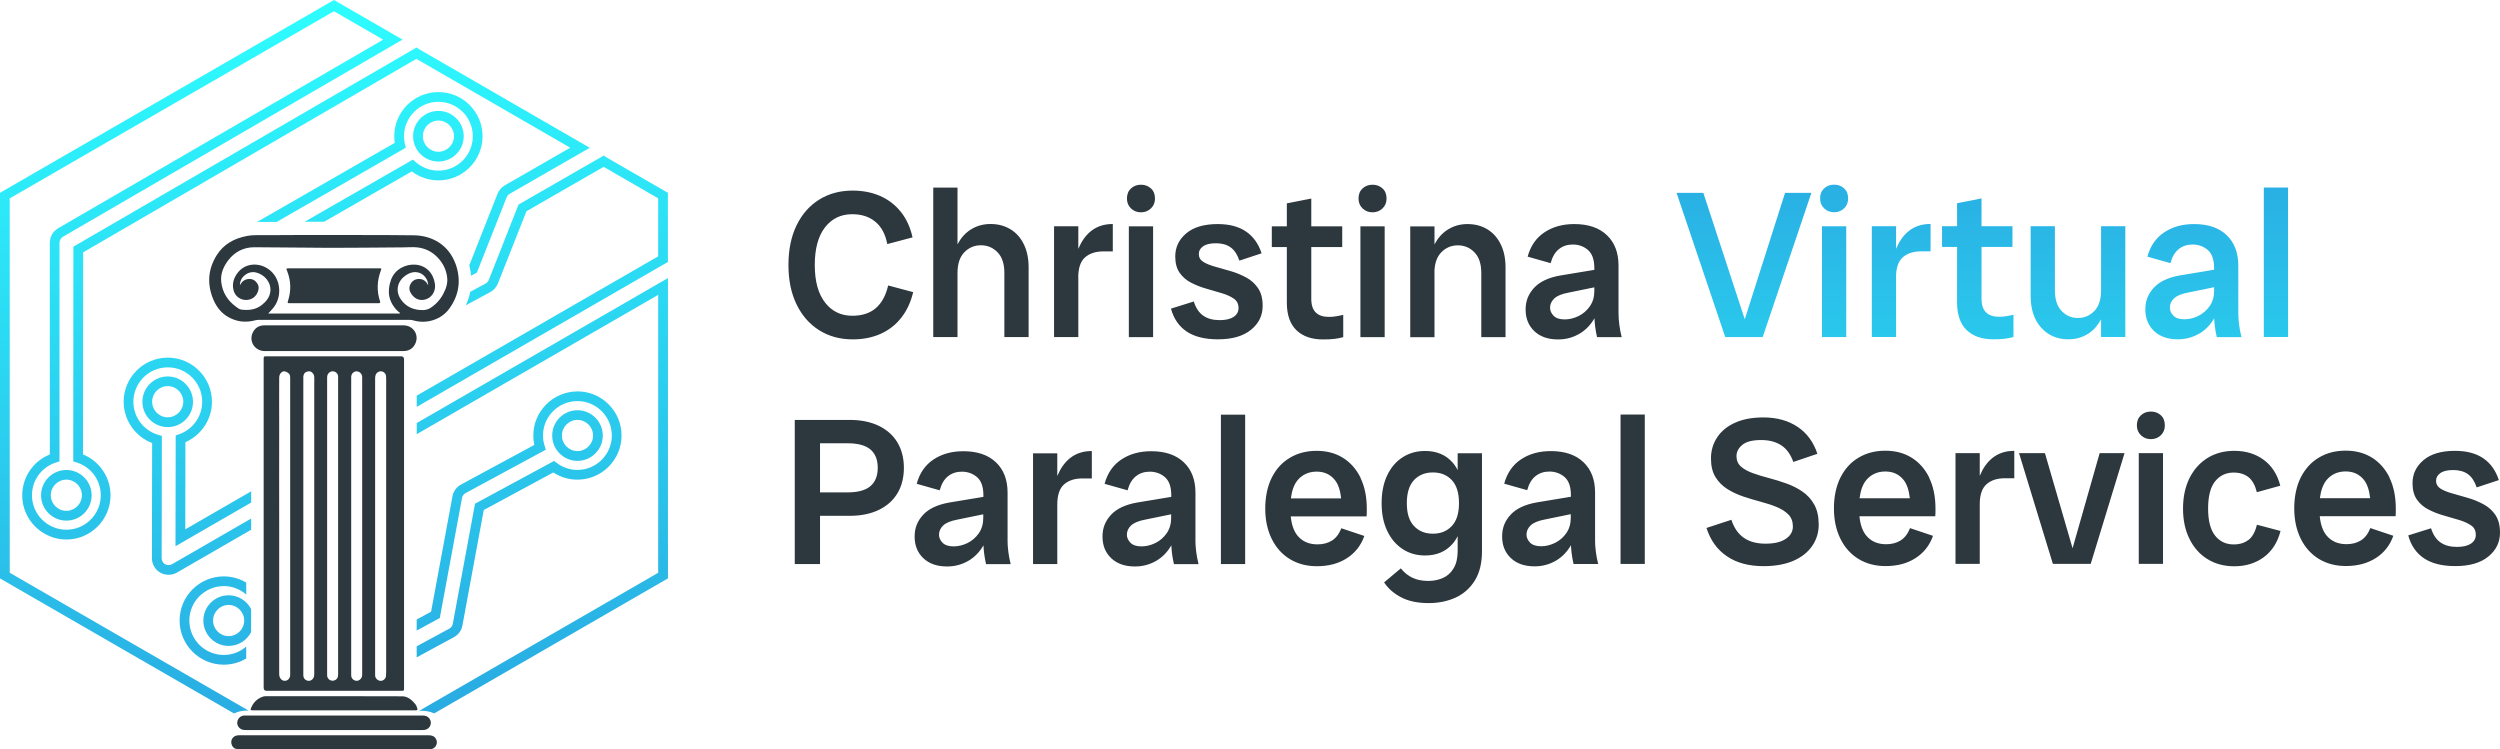 <?xml version="1.0" encoding="UTF-8"?> <svg xmlns="http://www.w3.org/2000/svg" xmlns:xlink="http://www.w3.org/1999/xlink" id="Layer_2" data-name="Layer 2" viewBox="0 0 395.87 118.64"><defs><style> .cls-1 { fill: url(#linear-gradient); } .cls-2 { fill: #2c373e; } .cls-3 { fill: url(#linear-gradient-2); } </style><linearGradient id="linear-gradient" x1="313.9" y1="25.33" x2="313.9" y2="103.95" gradientUnits="userSpaceOnUse"><stop offset="0" stop-color="#29abe2"></stop><stop offset="1" stop-color="#2dfdff"></stop></linearGradient><linearGradient id="linear-gradient-2" x1="57.5" y1="113.93" x2="47.58" y2=".46" gradientUnits="userSpaceOnUse"><stop offset="0" stop-color="#29abe2"></stop><stop offset="1" stop-color="#2dfdff"></stop></linearGradient></defs><g id="Layer_1-2" data-name="Layer 1"><g><path class="cls-1" d="m273.19,53.37l-7.71-22.83h4.24l6.56,20.02,6.38-20.02h4.17l-7.71,22.83h-5.92Zm19.16-17.54h-3.84v17.54h3.84v-17.54Zm-1.92-2.22c.62,0,1.14-.2,1.57-.61.43-.41.65-.93.65-1.57,0-.68-.21-1.22-.65-1.61-.43-.39-.95-.58-1.57-.58s-1.14.19-1.57.58c-.43.39-.65.92-.65,1.61,0,.64.22,1.16.65,1.57.43.41.95.61,1.57.61Zm9.8,10.32c0-1.5.36-2.56,1.08-3.19.72-.63,1.68-.94,2.9-.94h1.49v-4.34c-1.37,0-2.52.38-3.46,1.13-.85.68-1.51,1.63-2,2.81v-3.58h-3.84v17.54h3.84v-9.43Zm11.19,8.34c1.01.97,2.42,1.46,4.2,1.46.66,0,1.25-.03,1.75-.08.51-.06.99-.15,1.46-.28v-3.54c-.35.09-.72.17-1.09.23-.38.07-.77.1-1.19.1-.91,0-1.59-.23-2.07-.7-.47-.46-.71-1.18-.71-2.15v-8.21h4.9v-3.28h-4.9v-4.4l-3.87.76v3.64h-2.38v3.28h2.38v8.8c0,1.94.51,3.4,1.52,4.37Zm16.08,1.46c1.21,0,2.29-.31,3.23-.93.81-.53,1.46-1.29,1.97-2.23v2.79h3.84v-17.54h-3.84v10.16c0,1.43-.35,2.52-1.06,3.26-.71.74-1.58,1.11-2.61,1.11s-1.88-.37-2.58-1.11c-.71-.74-1.06-1.83-1.06-3.26v-10.16h-3.84v11.02c0,2.14.56,3.82,1.67,5.05,1.11,1.22,2.54,1.84,4.29,1.84Zm20.78-.93c-1.04.62-2.18.93-3.44.93-1.59,0-2.84-.44-3.76-1.32-.92-.88-1.37-2.02-1.37-3.41s.45-2.47,1.34-3.44c.89-.97,2.27-1.62,4.12-1.95l5.43-.9v-.25c0-1.35-.34-2.3-1.01-2.88-.67-.57-1.47-.86-2.4-.86-.86,0-1.6.24-2.2.73-.61.49-1.04,1.22-1.31,2.22l-3.64-1.03c.46-1.7,1.35-2.98,2.66-3.85,1.31-.87,2.88-1.31,4.72-1.31,2.21,0,3.93.58,5.16,1.75,1.23,1.17,1.85,2.78,1.85,4.83v7.41c0,1.3.17,2.6.5,3.91h-3.91c-.13-.57-.24-1.16-.31-1.75-.05-.42-.08-.83-.1-1.23-.6,1.04-1.37,1.85-2.33,2.42Zm-.18-2.78c.72-.35,1.31-.87,1.79-1.54.47-.67.71-1.48.71-2.43v-.57l-4.1.84c-1.06.2-1.81.51-2.25.93-.44.42-.66.91-.66,1.46,0,.46.19.89.56,1.27.37.39.96.58,1.75.58.75,0,1.48-.18,2.2-.53Zm10.37,3.34h3.84v-23.66h-3.84v23.66Z"></path><path class="cls-2" d="m140.63,45.2l3.97,1.06c-.38,1.59-1.01,2.95-1.9,4.07-.89,1.13-1.99,1.97-3.29,2.55-1.3.57-2.76.86-4.37.86-2.01,0-3.78-.48-5.31-1.44-1.53-.96-2.73-2.32-3.59-4.09-.86-1.76-1.29-3.85-1.29-6.25s.43-4.52,1.29-6.29c.86-1.76,2.06-3.12,3.59-4.07,1.53-.95,3.29-1.42,5.28-1.42,1.63,0,3.09.29,4.38.86s2.38,1.41,3.26,2.51c.88,1.1,1.5,2.45,1.85,4.04l-4,1.06c-.29-1.54-.91-2.72-1.87-3.52-.96-.81-2.19-1.21-3.69-1.21-1.79,0-3.22.69-4.3,2.08-1.08,1.39-1.62,3.38-1.62,5.96s.54,4.54,1.62,5.94c1.08,1.4,2.53,2.1,4.34,2.1,1.54,0,2.79-.41,3.72-1.22.94-.82,1.58-2.01,1.94-3.57Zm19.36-8.9c-.9-.55-1.95-.83-3.14-.83s-2.26.31-3.21.93c-.84.55-1.51,1.32-2.02,2.29v-8.98h-3.84v23.66h3.84v-10.16c0-1.43.36-2.52,1.08-3.26.72-.74,1.59-1.11,2.63-1.11s1.91.37,2.63,1.11c.72.74,1.08,1.83,1.08,3.26v10.16h3.84v-11.02c0-1.41-.25-2.64-.76-3.67-.51-1.04-1.21-1.83-2.12-2.38Zm10.75,7.64c0-1.5.36-2.56,1.08-3.19.72-.63,1.68-.94,2.9-.94h1.49v-4.34c-1.37,0-2.52.38-3.46,1.13-.85.68-1.51,1.63-2,2.81v-3.58h-3.84v17.54h3.84v-9.43Zm9.93-10.32c.62,0,1.14-.2,1.57-.61.43-.41.65-.93.65-1.57,0-.68-.21-1.22-.65-1.61-.43-.39-.95-.58-1.57-.58s-1.14.19-1.57.58c-.43.39-.65.92-.65,1.61,0,.64.22,1.16.65,1.57.43.41.95.61,1.57.61Zm-1.92,19.76h3.84v-17.54h-3.84v17.54Zm18.6-9.43c-.77-.42-1.59-.76-2.45-1.01s-1.68-.49-2.45-.7c-.77-.21-1.4-.46-1.89-.76-.49-.3-.73-.72-.73-1.27,0-.49.23-.89.68-1.21.45-.32,1.13-.48,2.04-.48s1.72.21,2.32.65c.6.43,1.06,1.13,1.39,2.1l3.51-1.16c-.49-1.5-1.3-2.65-2.45-3.44-1.15-.79-2.65-1.19-4.5-1.19-2.16,0-3.82.49-4.98,1.47-1.16.98-1.74,2.2-1.74,3.66,0,1.08.24,1.95.71,2.61.47.66,1.09,1.19,1.85,1.57.76.39,1.57.7,2.43.94.86.24,1.67.48,2.43.71.76.23,1.38.52,1.87.86.48.34.73.83.73,1.47,0,.6-.26,1.06-.78,1.41-.52.34-1.25.51-2.2.51-1.06,0-1.92-.23-2.6-.7-.67-.46-1.17-1.21-1.51-2.25l-3.61,1.13c.44,1.61,1.28,2.82,2.51,3.64,1.24.82,2.88,1.22,4.93,1.22,2.25,0,3.99-.5,5.23-1.51,1.24-1,1.85-2.27,1.85-3.79,0-1.15-.24-2.08-.73-2.8-.49-.72-1.11-1.28-1.89-1.7Zm6.42,3.97c0,1.94.51,3.4,1.52,4.37,1.01.97,2.42,1.46,4.2,1.46.66,0,1.25-.03,1.75-.08.51-.06.99-.15,1.46-.28v-3.54c-.35.09-.72.17-1.09.23-.38.07-.77.1-1.19.1-.91,0-1.59-.23-2.07-.7-.47-.46-.71-1.18-.71-2.15v-8.21h4.9v-3.28h-4.9v-4.4l-3.87.76v3.64h-2.38v3.28h2.38v8.8Zm11.65,5.46h3.84v-17.54h-3.84v17.54Zm1.92-19.76c.62,0,1.14-.2,1.57-.61.43-.41.65-.93.65-1.57,0-.68-.21-1.22-.65-1.61-.43-.39-.95-.58-1.57-.58s-1.14.19-1.57.58c-.43.39-.65.92-.65,1.61,0,.64.22,1.16.65,1.57.43.41.95.61,1.57.61Zm9.8,9.6c0-1.43.36-2.52,1.08-3.26.72-.74,1.59-1.11,2.63-1.11s1.91.37,2.63,1.11c.72.74,1.08,1.83,1.08,3.26v10.16h3.84v-11.02c0-1.41-.25-2.64-.76-3.67-.51-1.04-1.21-1.83-2.12-2.38-.9-.55-1.95-.83-3.14-.83s-2.26.31-3.21.93c-.84.55-1.51,1.32-2.02,2.29v-2.85h-3.84v17.54h3.84v-10.16Zm25.32-.51v-.25c0-1.35-.34-2.3-1.01-2.88-.67-.57-1.47-.86-2.4-.86-.86,0-1.59.24-2.2.73-.61.49-1.04,1.22-1.31,2.22l-3.64-1.03c.46-1.7,1.35-2.98,2.66-3.85,1.31-.87,2.88-1.31,4.72-1.31,2.21,0,3.93.58,5.16,1.75,1.24,1.17,1.85,2.78,1.85,4.83v7.41c0,1.3.17,2.6.5,3.91h-3.9c-.13-.57-.24-1.16-.31-1.75-.05-.42-.08-.83-.1-1.23-.6,1.04-1.37,1.85-2.33,2.42-1.04.62-2.18.93-3.44.93-1.59,0-2.84-.44-3.76-1.32-.92-.88-1.37-2.02-1.37-3.41s.45-2.47,1.34-3.44c.89-.97,2.27-1.62,4.12-1.95l5.43-.9Zm-.71,5.79c.47-.67.71-1.48.71-2.43v-.57l-4.1.84c-1.06.2-1.81.51-2.25.93-.44.42-.66.91-.66,1.46,0,.46.19.89.56,1.27.38.39.96.58,1.75.58.75,0,1.48-.18,2.2-.53.72-.35,1.31-.87,1.79-1.54Zm-109.65,21.55c.68,1.14,1.03,2.48,1.03,4.02s-.34,2.92-1.03,4.05c-.68,1.14-1.67,2.01-2.96,2.63-1.29.62-2.83.93-4.62.93h-4.67v7.64h-4v-22.83h8.67c1.79,0,3.33.31,4.62.93,1.29.62,2.28,1.5,2.96,2.63Zm-3.11,4.02c0-1.28-.39-2.24-1.16-2.9-.77-.65-1.99-.98-3.64-.98h-4.34v7.78h4.34c1.65,0,2.87-.33,3.64-.99.77-.66,1.16-1.63,1.16-2.91Zm20.55,11.35c0,1.3.17,2.6.5,3.91h-3.9c-.13-.57-.24-1.16-.31-1.75-.05-.42-.08-.83-.1-1.23-.6,1.04-1.37,1.85-2.33,2.42-1.04.62-2.18.93-3.44.93-1.59,0-2.84-.44-3.76-1.32-.92-.88-1.37-2.02-1.37-3.41s.45-2.47,1.34-3.44c.89-.97,2.27-1.62,4.12-1.95l5.43-.9v-.25c0-1.35-.34-2.3-1.01-2.88-.67-.57-1.47-.86-2.4-.86-.86,0-1.59.24-2.2.73-.61.49-1.04,1.22-1.31,2.22l-3.64-1.03c.46-1.7,1.35-2.98,2.66-3.85,1.31-.87,2.88-1.31,4.72-1.31,2.21,0,3.93.58,5.16,1.75,1.24,1.17,1.85,2.78,1.85,4.83v7.41Zm-4.55-.98c.47-.67.71-1.48.71-2.43v-.57l-4.1.84c-1.06.2-1.81.51-2.25.93-.44.42-.66.91-.66,1.46,0,.46.19.89.56,1.27s.96.58,1.75.58c.75,0,1.48-.18,2.2-.53.72-.35,1.31-.87,1.79-1.54Zm12.43-9.08v-3.58h-3.84v17.54h3.84v-9.43c0-1.5.36-2.56,1.08-3.19.72-.63,1.68-.94,2.9-.94h1.49v-4.34c-1.37,0-2.52.38-3.46,1.13-.85.68-1.51,1.63-2,2.81Zm21.87,10.06c0,1.3.17,2.6.5,3.91h-3.9c-.13-.57-.24-1.16-.31-1.75-.05-.42-.08-.83-.1-1.23-.6,1.04-1.37,1.85-2.33,2.42-1.04.62-2.18.93-3.44.93-1.59,0-2.84-.44-3.76-1.32-.92-.88-1.37-2.02-1.37-3.41s.45-2.47,1.34-3.44c.89-.97,2.27-1.62,4.12-1.95l5.43-.9v-.25c0-1.35-.34-2.3-1.01-2.88-.67-.57-1.47-.86-2.4-.86-.86,0-1.59.24-2.2.73-.61.49-1.04,1.22-1.31,2.22l-3.64-1.03c.46-1.7,1.35-2.98,2.66-3.85,1.31-.87,2.88-1.31,4.72-1.31,2.21,0,3.93.58,5.16,1.75,1.24,1.17,1.85,2.78,1.85,4.83v7.41Zm-4.55-.98c.47-.67.71-1.48.71-2.43v-.57l-4.1.84c-1.06.2-1.81.51-2.25.93-.44.42-.66.91-.66,1.46,0,.46.19.89.56,1.27s.96.58,1.75.58c.75,0,1.48-.18,2.2-.53.72-.35,1.31-.87,1.79-1.54Zm8.59,4.88h3.84v-23.66h-3.84v23.66Zm22.09-13.67c.67,1.37,1.01,3,1.01,4.9v.56c0,.18-.01.4-.03.66h-12.01c.13,1.33.49,2.35,1.08,3.06.76.92,1.81,1.37,3.16,1.37.88,0,1.64-.2,2.28-.6.64-.4,1.14-1.05,1.49-1.95l3.64,1.22c-.53,1.5-1.45,2.68-2.76,3.52-1.31.85-2.9,1.27-4.75,1.27-1.63,0-3.06-.38-4.29-1.13-1.22-.75-2.18-1.81-2.86-3.19-.68-1.38-1.03-2.98-1.03-4.82s.35-3.53,1.04-4.9c.69-1.37,1.65-2.42,2.88-3.14,1.22-.73,2.63-1.09,4.22-1.09s2.95.36,4.14,1.09,2.12,1.78,2.8,3.14Zm-9.96.41c-.55.66-.89,1.61-1.05,2.86h7.96c-.14-1.27-.46-2.23-.97-2.88-.71-.9-1.68-1.36-2.91-1.36s-2.27.46-3.03,1.37Zm25.37-4.29h3.84v15.52c0,1.87-.38,3.42-1.13,4.63-.75,1.21-1.76,2.11-3.03,2.7-1.27.58-2.7.88-4.29.88-1.72,0-3.17-.3-4.34-.91-1.17-.61-2.07-1.4-2.71-2.37l2.65-2.22c.53.66,1.14,1.16,1.84,1.49.69.33,1.54.5,2.53.5.82,0,1.58-.16,2.28-.46.71-.31,1.27-.82,1.7-1.52.43-.71.65-1.62.65-2.75v-2.37c-.22.45-.49.86-.81,1.23-1.07,1.22-2.52,1.84-4.35,1.84-1.35,0-2.54-.34-3.57-1.03-1.04-.68-1.85-1.64-2.43-2.88-.59-1.24-.88-2.69-.88-4.37s.29-3.17.88-4.4c.58-1.24,1.39-2.19,2.43-2.86,1.04-.67,2.23-1.01,3.57-1.01,1.83,0,3.28.61,4.35,1.82.32.36.59.77.81,1.22v-2.67Zm.2,7.91c0-1.63-.38-2.85-1.14-3.66-.76-.81-1.76-1.21-2.99-1.21s-2.23.4-2.99,1.21c-.76.81-1.14,2.02-1.14,3.66s.38,2.82,1.14,3.62c.76.81,1.76,1.21,2.99,1.21s2.23-.4,2.99-1.21c.76-.81,1.14-2.01,1.14-3.62Zm21.54,5.72c0,1.3.17,2.6.5,3.91h-3.9c-.13-.57-.24-1.16-.31-1.75-.05-.42-.08-.83-.1-1.23-.6,1.04-1.37,1.85-2.33,2.42-1.04.62-2.18.93-3.44.93-1.59,0-2.84-.44-3.76-1.32-.92-.88-1.37-2.02-1.37-3.41s.45-2.47,1.34-3.44c.89-.97,2.27-1.62,4.12-1.95l5.43-.9v-.25c0-1.35-.34-2.3-1.01-2.88-.67-.57-1.47-.86-2.4-.86-.86,0-1.59.24-2.2.73-.61.49-1.04,1.22-1.31,2.22l-3.64-1.03c.46-1.7,1.35-2.98,2.66-3.85,1.31-.87,2.88-1.31,4.72-1.31,2.21,0,3.93.58,5.16,1.75,1.24,1.17,1.85,2.78,1.85,4.83v7.41Zm-4.55-.98c.47-.67.71-1.48.71-2.43v-.57l-4.1.84c-1.06.2-1.81.51-2.25.93-.44.42-.66.91-.66,1.46,0,.46.19.89.56,1.27s.96.58,1.75.58c.75,0,1.48-.18,2.2-.53.72-.35,1.31-.87,1.79-1.54Zm8.59,4.88h3.84v-23.66h-3.84v23.66Zm28.82-11.45c-.77-.53-1.62-.96-2.55-1.29s-1.85-.62-2.78-.86c-.93-.24-1.78-.5-2.55-.78-.77-.28-1.4-.62-1.87-1.04-.47-.42-.71-.97-.71-1.65s.31-1.28.93-1.79c.62-.51,1.61-.76,2.98-.76,1.28,0,2.34.28,3.19.84.85.56,1.48,1.44,1.9,2.63l3.81-1.29c-.6-1.83-1.63-3.25-3.11-4.25-1.48-1-3.29-1.51-5.43-1.51-1.77,0-3.27.28-4.5.84-1.24.56-2.18,1.33-2.83,2.32-.65.98-.98,2.09-.98,3.33s.24,2.17.71,2.95c.47.77,1.1,1.4,1.87,1.89s1.62.88,2.53,1.19c.92.31,1.84.58,2.76.83.93.24,1.78.52,2.55.84.77.32,1.39.72,1.85,1.19.46.47.7,1.11.7,1.9s-.38,1.45-1.13,1.95c-.75.51-1.82.76-3.21.76s-2.53-.31-3.43-.93c-.89-.62-1.55-1.57-1.97-2.85l-3.94,1.29c.62,1.94,1.69,3.44,3.23,4.48,1.53,1.05,3.47,1.57,5.81,1.57,1.83,0,3.4-.28,4.7-.84,1.3-.56,2.3-1.35,2.99-2.35.69-1,1.04-2.13,1.04-3.39s-.24-2.34-.71-3.18c-.47-.84-1.1-1.52-1.87-2.05Zm20.04-2.22c.67,1.37,1.01,3,1.01,4.9v.56c0,.18-.01.4-.03.66h-12.01c.13,1.33.49,2.35,1.08,3.06.76.92,1.81,1.37,3.16,1.37.88,0,1.64-.2,2.28-.6.64-.4,1.14-1.05,1.49-1.95l3.64,1.22c-.53,1.5-1.45,2.68-2.76,3.52-1.31.85-2.9,1.27-4.75,1.27-1.63,0-3.06-.38-4.29-1.13-1.22-.75-2.18-1.81-2.86-3.19-.68-1.38-1.03-2.98-1.03-4.82s.35-3.53,1.04-4.9c.69-1.37,1.65-2.42,2.88-3.14,1.22-.73,2.63-1.09,4.22-1.09s2.95.36,4.14,1.09,2.12,1.78,2.8,3.14Zm-9.96.41c-.55.66-.89,1.61-1.05,2.86h7.96c-.14-1.27-.46-2.23-.97-2.88-.71-.9-1.68-1.36-2.91-1.36s-2.27.46-3.03,1.37Zm17.98-.71v-3.58h-3.84v17.54h3.84v-9.43c0-1.5.36-2.56,1.08-3.19.72-.63,1.68-.94,2.9-.94h1.49v-4.34c-1.37,0-2.52.38-3.46,1.13-.85.68-1.51,1.63-2,2.81Zm14.7,11.49l-4.38-15.07h-4.1l5.36,17.54h5.99l5.36-17.54h-3.94l-4.29,15.07Zm10.48,2.47h3.84v-17.54h-3.84v17.54Zm1.92-24.12c-.62,0-1.14.19-1.57.58-.43.39-.65.92-.65,1.61,0,.64.22,1.16.65,1.57.43.41.95.61,1.57.61s1.14-.2,1.57-.61c.43-.41.64-.93.64-1.57,0-.68-.21-1.22-.64-1.61-.43-.39-.95-.58-1.57-.58Zm15.47,20.3c-.61.5-1.4.74-2.37.74-1.21,0-2.19-.46-2.93-1.39s-1.11-2.36-1.11-4.3.37-3.38,1.11-4.3,1.72-1.39,2.93-1.39c.97,0,1.76.25,2.37.74.61.5,1.04,1.29,1.31,2.37l3.71-1.03c-.46-1.79-1.34-3.15-2.63-4.1-1.29-.95-2.84-1.42-4.65-1.42-1.61,0-3.02.38-4.24,1.13-1.21.75-2.16,1.81-2.85,3.18-.68,1.37-1.03,2.98-1.03,4.83s.34,3.44,1.03,4.82c.68,1.38,1.63,2.44,2.85,3.19,1.21.75,2.63,1.13,4.24,1.13,1.81,0,3.36-.48,4.67-1.44,1.3-.96,2.18-2.34,2.65-4.15l-3.74-.99c-.26,1.1-.7,1.9-1.31,2.4Zm22.3-9.85c.67,1.37,1.01,3,1.01,4.9v.56c0,.18-.01.4-.03.66h-12.01c.13,1.33.49,2.35,1.08,3.06.76.92,1.82,1.37,3.16,1.37.88,0,1.64-.2,2.28-.6s1.14-1.05,1.49-1.95l3.64,1.22c-.53,1.5-1.45,2.68-2.76,3.52s-2.9,1.27-4.75,1.27c-1.63,0-3.06-.38-4.29-1.13-1.22-.75-2.18-1.81-2.86-3.19-.68-1.38-1.03-2.98-1.03-4.82s.35-3.53,1.04-4.9c.7-1.37,1.65-2.42,2.88-3.14,1.22-.73,2.63-1.09,4.22-1.09s2.95.36,4.14,1.09,2.12,1.78,2.8,3.14Zm-9.96.41c-.54.66-.89,1.61-1.05,2.86h7.96c-.14-1.27-.46-2.23-.97-2.88-.71-.9-1.68-1.36-2.91-1.36s-2.27.46-3.03,1.37Zm26.76,5.53c-.49-.72-1.11-1.28-1.89-1.7-.77-.42-1.59-.76-2.45-1.01-.86-.25-1.68-.49-2.45-.7-.77-.21-1.4-.46-1.89-.76-.48-.3-.73-.72-.73-1.27,0-.49.23-.89.68-1.21.45-.32,1.13-.48,2.04-.48s1.72.21,2.32.65c.6.43,1.06,1.13,1.39,2.1l3.51-1.16c-.49-1.5-1.3-2.65-2.45-3.44-1.15-.79-2.65-1.19-4.5-1.19-2.16,0-3.82.49-4.98,1.47-1.16.98-1.74,2.2-1.74,3.66,0,1.08.24,1.95.71,2.61s1.09,1.19,1.85,1.57c.76.39,1.57.7,2.43.94.86.24,1.67.48,2.43.71.76.23,1.38.52,1.87.86.49.34.73.83.73,1.47,0,.6-.26,1.06-.78,1.41-.52.34-1.25.51-2.2.51-1.06,0-1.92-.23-2.6-.7-.67-.46-1.18-1.21-1.51-2.25l-3.61,1.13c.44,1.61,1.28,2.82,2.52,3.64,1.24.82,2.88,1.22,4.93,1.22,2.25,0,3.99-.5,5.23-1.51,1.24-1,1.85-2.27,1.85-3.79,0-1.15-.24-2.08-.73-2.8Z"></path><path class="cls-3" d="m69.42,14.58c-3.85,0-6.99,3.13-6.99,6.99,0,.35.03.7.08,1.05l-21.79,12.52h.14c.38,0,.77,0,1.17,0h1.78s20.45-11.75,20.45-11.75l-.14-.56c-.1-.42-.15-.85-.15-1.26,0-3,2.45-5.45,5.45-5.45s5.45,2.44,5.45,5.45-2.44,5.45-5.45,5.45c-1.33,0-2.61-.49-3.62-1.38l-.41-.37-17.14,9.84c1.03,0,2.05,0,3.08,0l13.88-7.97c1.21.92,2.69,1.42,4.21,1.42,3.86,0,6.99-3.13,6.99-6.99s-3.13-6.99-6.99-6.99Zm-33.99,78.22c1.3,0,2.56.48,3.56,1.34v-1.89c-1.07-.64-2.3-.98-3.56-.98-3.86,0-6.99,3.14-6.99,6.99s3.14,6.99,6.99,6.99c1.3,0,2.52-.35,3.56-.98v-1.89c-.95.83-2.2,1.33-3.56,1.33-3.01,0-5.45-2.44-5.45-5.45s2.45-5.45,5.45-5.45Zm56.01-30.82c-3.85,0-6.99,3.14-6.99,6.99,0,.5.05.99.16,1.48l-11.62,6.28c-.7.39-1.19,1.05-1.34,1.84l-3.39,18.29-2.28,1.24v1.75l3.66-1.99,3.52-19.01c.06-.33.27-.61.56-.77l12.71-6.87-.19-.61c-.17-.54-.26-1.09-.26-1.64,0-3.01,2.45-5.45,5.45-5.45s5.45,2.45,5.45,5.45-2.45,5.45-5.45,5.45c-1.2,0-2.33-.39-3.29-1.12l-.4-.3-12.52,6.77-3.52,19.01c-.06.33-.26.61-.55.77l-5.17,2.8v1.75l5.91-3.2c.7-.39,1.19-1.06,1.33-1.84l3.38-18.29,11.02-5.95c1.14.75,2.44,1.14,3.81,1.14,3.85,0,6.99-3.13,6.99-6.99s-3.14-6.99-6.99-6.99Zm-63.11,6.79l-.51.18-.03,17.54,11.98-6.91v-1.78l-10.43,6.02.02-13.8c2.53-1.11,4.2-3.61,4.2-6.4,0-3.85-3.14-6.99-6.99-6.99s-6.99,3.14-6.99,6.99c0,2.9,1.83,5.51,4.51,6.53l-.03,18.24c0,.94.5,1.81,1.31,2.28.8.46,1.84.46,2.64,0l11.76-6.79v-1.77l-12.53,7.23c-.34.19-.77.19-1.1,0-.34-.2-.54-.56-.54-.95l.03-19.37-.56-.16c-2.33-.67-3.95-2.82-3.95-5.24,0-3,2.44-5.45,5.45-5.45s5.45,2.45,5.45,5.45c0,2.32-1.48,4.39-3.68,5.15ZM66.35,7.78l-.39-.26L11.62,39.06l-.02,34,.54.17c2.29.72,3.82,2.81,3.82,5.2,0,3-2.45,5.45-5.45,5.45s-5.45-2.45-5.45-5.45c0-2.39,1.53-4.48,3.82-5.2l.54-.17v-34.63c.01-.39.22-.75.56-.95L63.74,6.27,52.88,0,0,30.53v61.06l37.05,21.38c.11-.05.22-.1.34-.14.52-.2,1.06-.31,1.62-.31h.35L1.54,90.69V31.41L52.88,1.78l7.79,4.5L9.2,36.15c-.81.47-1.31,1.34-1.31,2.28v33.53c-2.64,1.07-4.37,3.6-4.37,6.48,0,3.85,3.14,6.99,6.99,6.99s6.99-3.14,6.99-6.99c0-2.87-1.73-5.41-4.36-6.48l.02-32,52.77-30.64,24.37,14.07-10.38,5.97c-.51.29-.91.76-1.13,1.31l-4.48,11.34c.14.55.24,1.1.28,1.65l.92-.49,4.71-11.92c.09-.23.26-.43.47-.55l12.7-7.3-27.03-15.61Zm39.25,22.66l-9.6-5.54-.39-.27-13.5,7.76-4.71,11.94c-.1.24-.27.44-.5.56l-2.44,1.32c-.14.73-.38,1.44-.7,2.13l3.87-2.09c.55-.29.97-.77,1.21-1.36l4.52-11.44,12.23-7.03,8.63,4.98v9.19l-38.23,22.06v1.78l39.77-22.95v-10.96l-.15-.09Zm-39.61,36.53v1.78l38.23-22.06v44.01l-37.84,21.85h.39c.75,0,1.41.16,1.99.41l36.62-21.15.39-.22v-47.56l-39.77,22.95Zm-55.48,7.45c-2.21,0-4.01,1.8-4.01,4.01s1.8,4.01,4.01,4.01,4-1.8,4-4.01-1.8-4.01-4-4.01Zm0,6.47c-1.36,0-2.47-1.11-2.47-2.47s1.11-2.47,2.47-2.47,2.46,1.11,2.46,2.47-1.11,2.47-2.46,2.47Zm80.93-15.93c-2.21,0-4,1.8-4,4.01s1.8,4.01,4,4.01,4.01-1.8,4.01-4.01-1.8-4.01-4.01-4.01Zm0,6.47c-1.36,0-2.46-1.11-2.46-2.47s1.1-2.47,2.46-2.47,2.47,1.11,2.47,2.47-1.11,2.47-2.47,2.47Zm-64.88-11.82c-2.21,0-4.01,1.8-4.01,4.01s1.8,4.01,4.01,4.01,4-1.8,4-4.01-1.8-4.01-4-4.01Zm0,6.47c-1.36,0-2.47-1.11-2.47-2.47s1.11-2.47,2.47-2.47,2.46,1.11,2.46,2.47-1.11,2.47-2.46,2.47Zm9.64,28.18c-2.21,0-4,1.8-4,4.01s1.8,4.01,4,4.01c1.55,0,2.9-.89,3.56-2.18v-3.66c-.66-1.29-2.01-2.18-3.56-2.18Zm0,6.47c-1.36,0-2.46-1.11-2.46-2.47s1.11-2.47,2.46-2.47,2.47,1.11,2.47,2.47-1.11,2.47-2.47,2.47ZM69.42,17.56c-2.21,0-4.01,1.8-4.01,4.01s1.8,4.01,4.01,4.01,4.01-1.8,4.01-4.01-1.8-4.01-4.01-4.01Zm0,6.47c-1.36,0-2.46-1.11-2.46-2.47s1.11-2.47,2.46-2.47,2.47,1.11,2.47,2.47-1.11,2.47-2.47,2.47Z"></path><path class="cls-2" d="m63.48,56.42h-21.21c-.51,0-.52,0-.52.51v51.97q0,.49.47.49h21.27c.49,0,.49,0,.49-.48v-52q0-.5-.51-.5Zm-17.53,50.15c0,.11,0,.22,0,.33-.02.49-.32.85-.77.9-.41.05-.77-.22-.92-.68-.05-.16-.05-.32-.05-.48v-22.84c0-5.47-.02-10.95,0-16.42.01-2.51-.03-5.02,0-7.52,0-.36.08-.68.38-.91.33-.26.64-.16.98.06.41.26.38.61.38.97,0,7.78,0,15.55,0,23.32v23.26Zm3.81.16c0,.35-.07.66-.35.89-.26.2-.55.26-.86.12-.35-.16-.52-.44-.52-.81,0-1.08,0-2.15,0-3.23v-43.65c0-.13,0-.26,0-.39.05-.56.33-.81.87-.86.43-.04.84.4.86.88.02.35,0,.7,0,1.05,0,15.33,0,30.67,0,46Zm3.29.97c-.55.27-1.2-.09-1.25-.7-.01-.13,0-.26,0-.39v-23.35c0-7.8,0-15.61,0-23.41,0-.27.03-.52.21-.73.22-.27.57-.39.89-.3.36.1.61.39.64.75.01.13,0,.26,0,.39,0,12.49,0,24.98,0,37.48,0,3.11,0,6.23,0,9.34,0,.4-.1.73-.49.92Zm4.05-.19c-.24.25-.52.37-.87.26-.36-.12-.6-.41-.62-.77,0-.11,0-.22,0-.33v-46.54c0-.16,0-.32,0-.48.03-.47.38-.83.82-.85.44-.02.86.34.91.8.02.12.01.24.01.36,0,15.58,0,31.17,0,46.75,0,.3-.02.58-.25.81Zm4.03-.95c0,.13,0,.26,0,.39-.02.47-.37.84-.81.86-.44.02-.86-.34-.92-.79-.01-.11,0-.22,0-.33,0-15.59,0-31.18,0-46.77,0-.47.11-.86.58-1.06.52-.22,1.11.14,1.15.7.02.2.02.4.02.6v46.4Zm10.96-64.88c-1.04-2.81-3.58-4.38-6.53-4.42-5.9-.08-11.81-.02-17.71-.05-1.38,0-2.75,0-3.87.02-1.22,0-2.18,0-3.14,0-.59,0-1.17.03-1.75.14-2.01.38-3.69,1.3-4.78,3.05-1.42,2.28-1.55,4.68-.47,7.14.49,1.11,1.23,2.03,2.28,2.63,1.2.69,2.51.91,3.9.62.31-.07.62-.16.95-.16,7.96,0,15.92,0,23.88,0,.21,0,.42.03.63.09,2.07.6,4.39-.12,5.66-1.86,1.62-2.22,1.9-4.66.96-7.21Zm-1.65,4.31c-.45,1.12-1.18,2.02-2.18,2.71-.38.26-.79.39-1.24.4-1.47.03-2.7-.47-3.55-1.7-.89-1.3-.57-2.84.73-3.76.7-.49,1.45-.72,2.29-.41.75.29,1.32,1.14,1.31,1.94-.33-.66-.82-1.04-1.56-.99-.57.04-1,.32-1.25.83-.26.51-.2,1,.11,1.48.67,1.04,1.64,1.18,2.46.86.93-.36,1.46-1.36,1.31-2.4-.25-1.72-1.41-2.91-3.07-3.04-1.57-.12-3.29.71-3.9,2.44-.65,1.84-.36,3.5,1.07,4.9.11.11.25.2.38.3-.02.03-.05.06-.07.1h-20.81c.27-.3.52-.56.75-.83,1.44-1.68,1.31-4.43-.34-5.91-1.58-1.42-3.99-1.37-5.25.29-.62.81-.91,1.73-.65,2.75.32,1.3,1.77,1.93,2.96,1.31.61-.31,1.06-1.13,1.01-1.8-.04-.51-.54-1.1-1.03-1.23-.64-.17-1.34.06-1.7.57-.08.11-.15.23-.23.36-.02-1.25,1.23-2.29,2.47-2.03,1.45.31,2.5,1.61,2.35,3.01-.1.91-.63,1.57-1.31,2.12-.96.78-2.09.91-3.27.77-.32-.04-.59-.26-.85-.45-1.35-.98-2.17-2.3-2.35-3.95-.14-1.26.34-2.38,1.08-3.37,1.04-1.39,2.48-2.12,4.2-2.11,2.57.02,5.14.04,7.71.06,2.59.03,5.18.05,7.77.02,2.7-.04,5.4-.01,8.1-.06.72-.01,1.43-.07,2.15,0,1.31.14,2.4.69,3.29,1.64.89.94,1.4,2.06,1.5,3.34.05.63-.13,1.24-.36,1.82Zm-17.56,5.53c3.67,0,7.34,0,11.02,0,1.52,0,2.5,1.47,1.88,2.85-.35.8-1.01,1.22-1.89,1.22-3.65,0-7.3,0-10.96,0-3.67,0-7.34,0-11.02,0-1.55,0-2.55-1.54-1.89-2.92.36-.75.99-1.15,1.84-1.15,3.67,0,7.34,0,11.02,0Zm0,67.12c-5.03,0-10.05,0-15.08,0-.48,0-.85-.16-1.06-.6-.37-.77.13-1.58.99-1.61.56-.02,1.11,0,1.67,0,9.49,0,18.98,0,28.46,0,.69,0,1.09.25,1.27.81.21.65-.29,1.37-.98,1.4-.14,0-.28,0-.42,0-4.95,0-9.89,0-14.84,0Zm14.41-3.07c-.14.03-.28.03-.42.03-9.29,0-18.59,0-27.89,0-.21,0-.42,0-.63-.07-.54-.19-.86-.71-.77-1.25.09-.54.55-.97,1.11-.98.82-.01,1.64,0,2.46,0h17.16c2.87,0,5.74,0,8.61,0,.46,0,.84.13,1.1.51.47.68.09,1.59-.72,1.76Zm-1.49-3.09c-1,0-2,0-3,0h-22.63c-.57,0-.57-.02-.34-.54.35-.77.93-1.3,1.72-1.6.17-.07.35-.1.53-.1,7.2,0,14.4-.01,21.6.02.85,0,1.5.54,2.03,1.17.18.22.3.47.37.75.07.27-.06.31-.28.31Zm-12.93-69.99c2.38,0,4.75,0,7.13,0,.44,0,.44,0,.28.42-.58,1.58-.64,3.18-.11,4.78.08.25.03.32-.23.32-4.69,0-9.39,0-14.08,0-.35,0-.36-.03-.25-.37.51-1.59.47-3.16-.14-4.72-.17-.42-.17-.43.29-.43,2.37,0,4.73,0,7.1,0Z"></path></g></g></svg> 